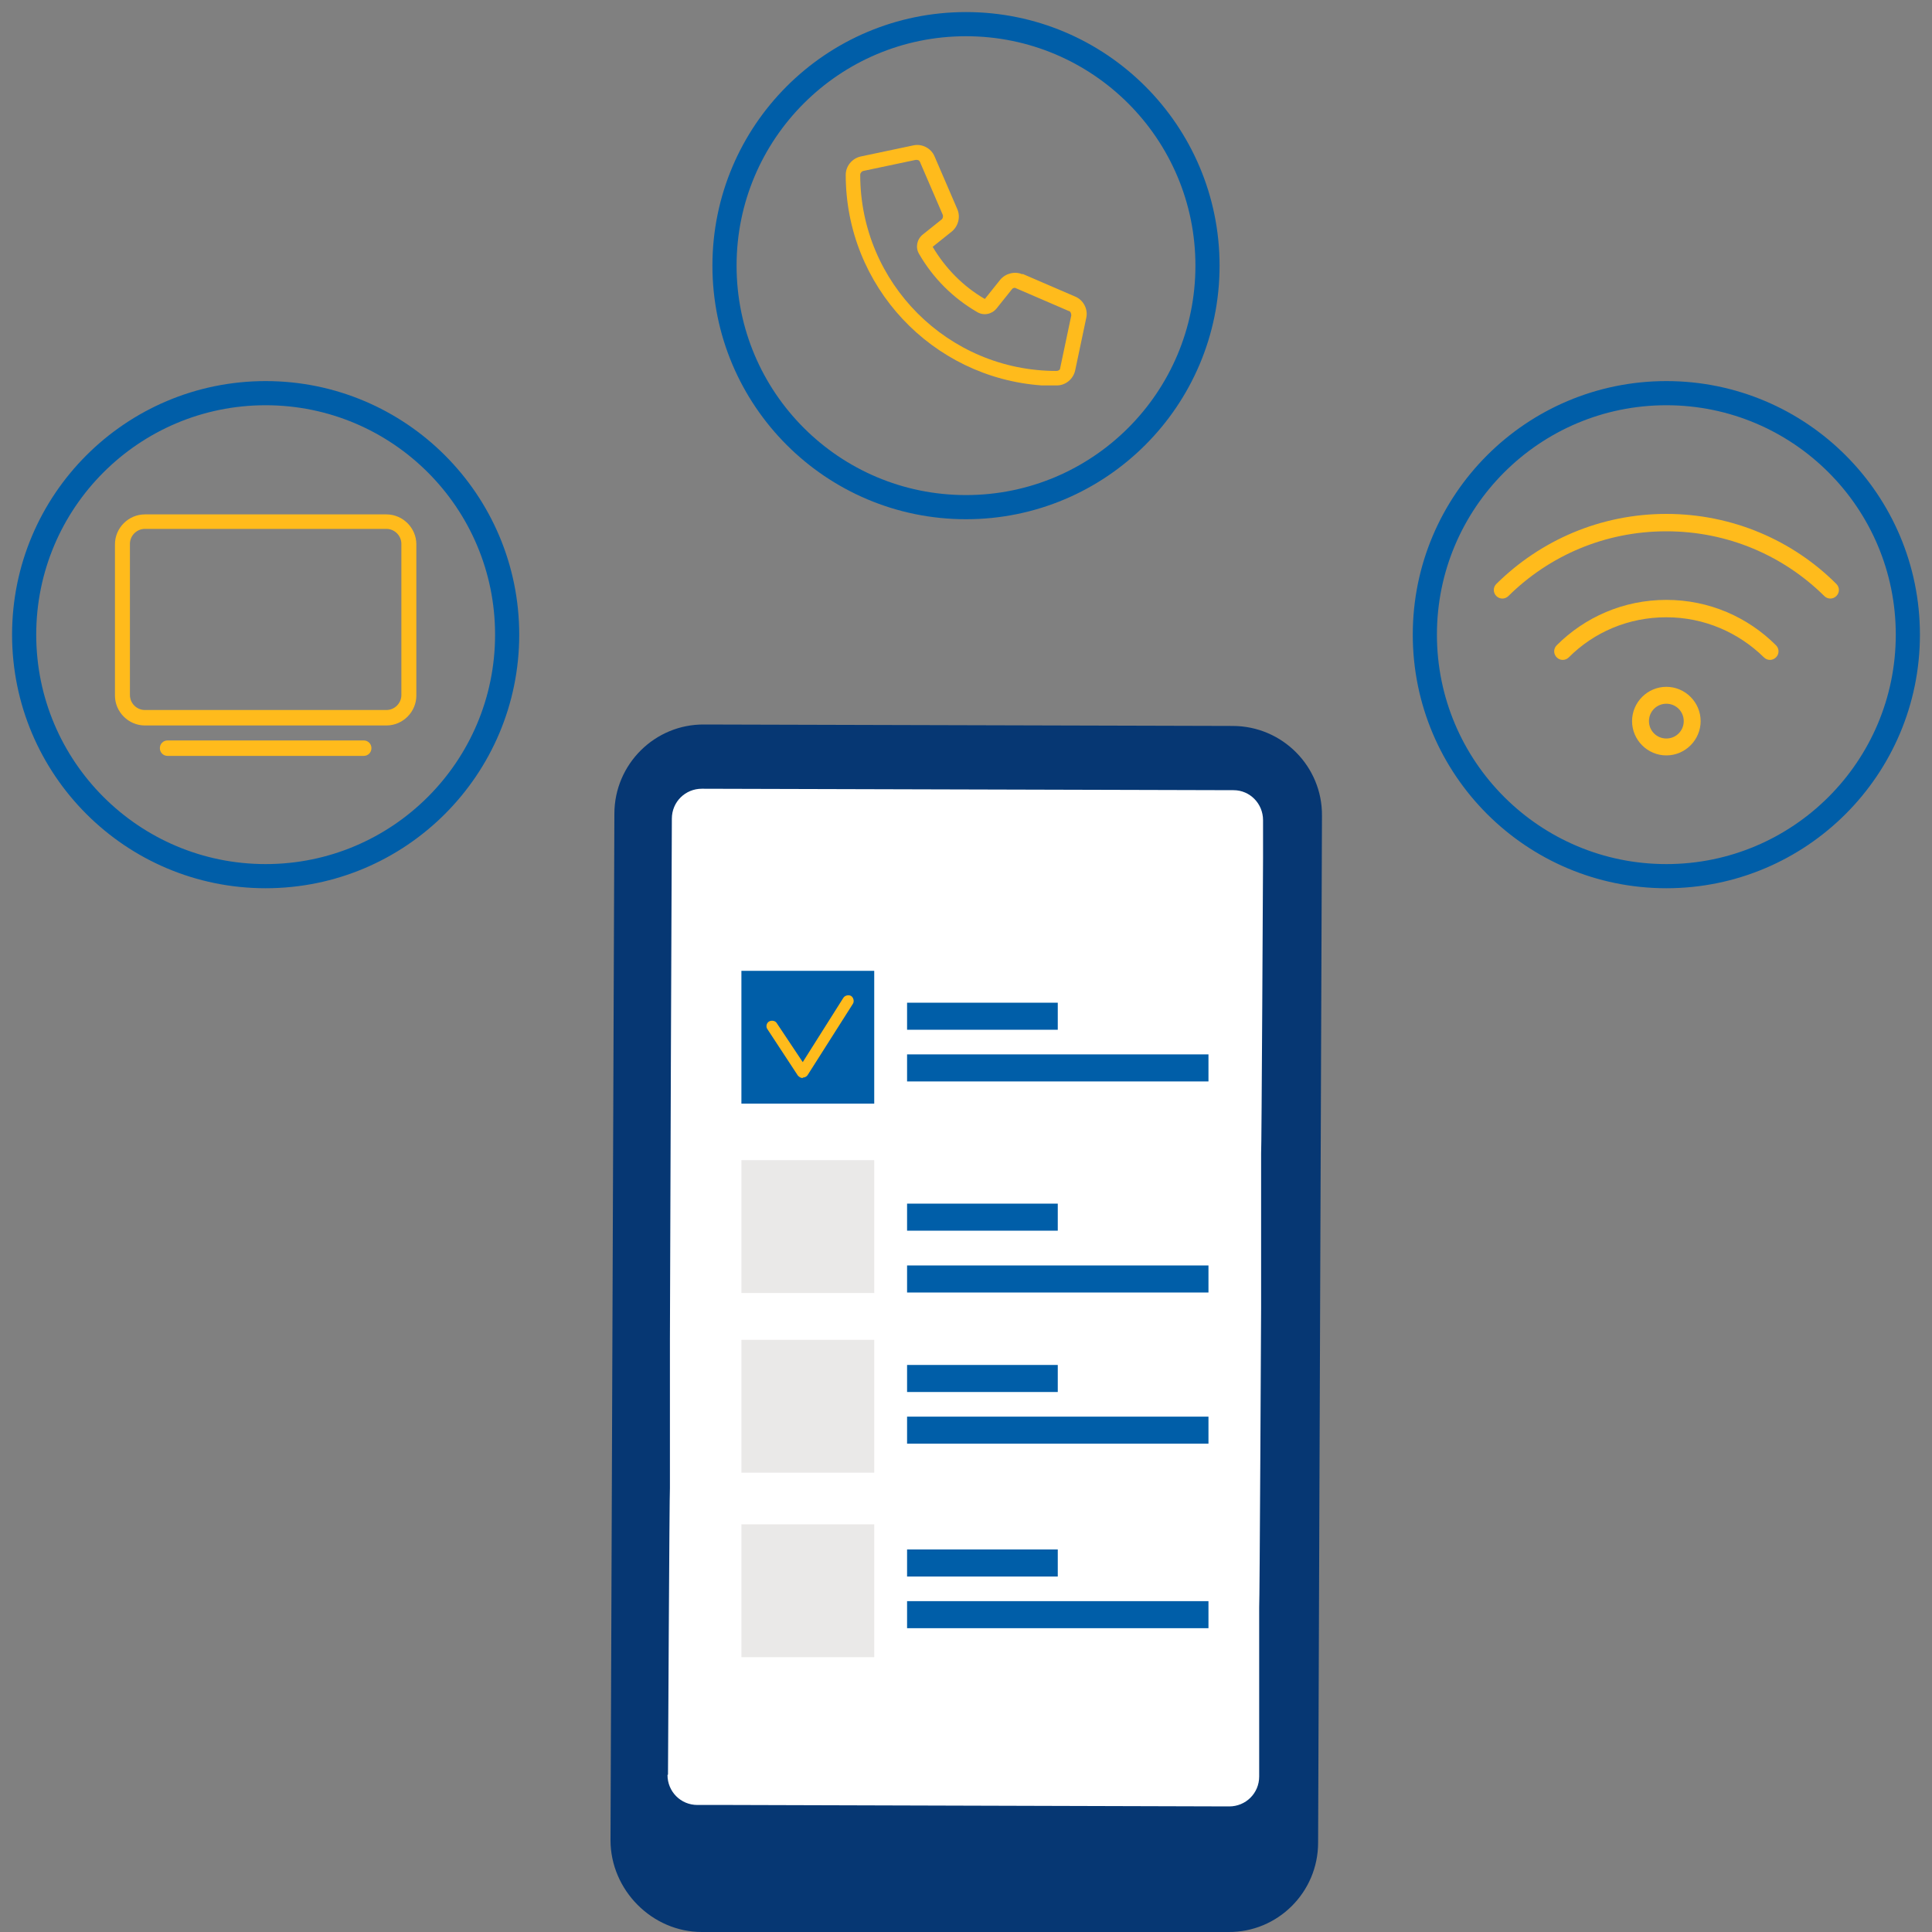 <?xml version="1.0" encoding="UTF-8"?>
<svg xmlns="http://www.w3.org/2000/svg" version="1.1" viewBox="0 0 400 400">
  <rect x="0" y="0" width="400" height="400" fill="#808080" stroke="none"/>
  <!-- Generator: Adobe Illustrator 29.1.0, SVG Export Plug-In . SVG Version: 2.1.0 Build 142)  -->
  <defs>
    <style>
      .st0 {
        fill: none;
        stroke: #005ea8;
        stroke-miterlimit: 10;
        stroke-width: 5px;
      }

      .st1, .st2 {
        isolation: isolate;
      }

      .st3 {
        fill: #fff;
      }

      .st4 {
        fill: #005ea8;
      }

      .st2 {
        mix-blend-mode: multiply;
      }

      .st2, .st5 {
        fill: #eae9e8;
      }

      .st6 {
        fill: #ffbb1c;
      }

      .st7 {
        fill: #063773;
      }
    </style>
  </defs>
  <g class="st1">
    <g id="Ebene_1">
      <g>
        <circle class="st0" cx="200" cy="55" r="50"/>
        <path class="st6" d="M211.7,56.8c-1.6-.7-3.5-.2-4.6,1.1l-3.2,4c-4.5-2.6-8.2-6.4-10.8-10.8l4-3.2c1.3-1.1,1.8-3,1.1-4.6l-4.7-10.9c-.7-1.7-2.6-2.7-4.4-2.3l-10.9,2.3c-1.8.4-3.1,2-3.1,3.8h0c0,23.1,17.9,42,40.6,43.6h3.1c1.8,0,3.4-1.3,3.8-3.1l2.3-10.9c.4-1.8-.6-3.7-2.3-4.4l-10.9-4.7h0ZM218.7,76.8c-22.4,0-40.6-18.2-40.6-40.6h0c0-.4.3-.7.6-.8l10.9-2.3c.4,0,.7,0,.9.5l4.7,10.9c.1.3,0,.7-.2.9l-4,3.2c-1.2,1-1.5,2.7-.7,4,2.9,5,7,9.1,12,12,1.3.8,3,.5,4-.7l3.2-4c.2-.3.6-.4.9-.2l10.9,4.7c.3,0,.5.5.5.9l-2.3,10.9c0,.4-.4.6-.8.6h0Z"/>
      </g>
      <g>
        <circle class="st0" cx="55" cy="131.4" r="50"/>
        <path class="st6" d="M30,109.5c-1.7,0-3.1,1.4-3.1,3.1v31.3c0,1.7,1.4,3.1,3.1,3.1h50c1.7,0,3.1-1.4,3.1-3.1v-31.3c0-1.7-1.4-3.1-3.1-3.1,0,0-50,0-50,0ZM23.8,112.7c0-3.4,2.8-6.2,6.2-6.2h50c3.4,0,6.2,2.8,6.2,6.2v31.3c0,3.4-2.8,6.2-6.2,6.2H30c-3.4,0-6.2-2.8-6.2-6.2v-31.3ZM34.7,153.3h40.6c.9,0,1.6.7,1.6,1.6s-.7,1.6-1.6,1.6h-40.6c-.9,0-1.6-.7-1.6-1.6s.7-1.6,1.6-1.6Z"/>
      </g>
      <g>
        <g>
          <path class="st7" d="M273.7,169l-.8,212.5c0,10.3-8.4,18.6-18.6,18.5h-109c-10.3,0-18.9-8.7-18.9-19l.8-212.5c0-10.3,8.4-18.6,18.6-18.5l109.4.3c10.3,0,18.6,8.4,18.5,18.6h0Z"/>
          <path class="st3" d="M138.2,367.5c0,3.4,2.7,6.2,6.2,6.2h6.9l103.2.3c3.4,0,6.2-2.7,6.2-6.2v-35c.1,0,.4-62,.4-62v-32c.1,0,.4-61.1.4-61.1v-7.9c0-3.4-2.7-6.2-6.1-6.2l-110.1-.3c-3.4,0-6.2,2.7-6.2,6.2l-.2,49.9-.2,57.9v30.8c-.1,0-.4,59.3-.4,59.3h0Z"/>
        </g>
        <path class="st7" d="M211.5,393.7h-20.6c-3.6,0-6.5-2.9-6.5-6.5h0c0-3.6,2.9-6.5,6.5-6.5h20.6c3.6,0,6.5,2.9,6.5,6.5h0c0,3.6-2.9,6.5-6.5,6.5Z"/>
        <rect class="st4" x="187.8" y="282.6" width="31.2" height="5.6"/>
        <rect class="st4" x="187.8" y="293.3" width="62.4" height="5.6"/>
        <g>
          <rect class="st4" x="153.5" y="201" width="27.5" height="27.5"/>
          <path class="st6" d="M166.2,223.2c-.4,0-.7-.2-1-.5l-6.3-9.6c-.4-.5-.2-1.3.3-1.6s1.3-.2,1.6.3l5.4,8.1,8.4-13.3c.3-.5,1.1-.7,1.6-.4s.7,1.1.4,1.6l-9.4,14.8c-.2.3-.6.5-1,.5h0Z"/>
        </g>
        <rect class="st4" x="187.8" y="207.6" width="31.2" height="5.6"/>
        <rect class="st4" x="187.8" y="218.3" width="62.4" height="5.6"/>
        <rect class="st4" x="187.8" y="262" width="62.4" height="5.6"/>
        <rect class="st4" x="187.8" y="249.2" width="31.2" height="5.6"/>
        <rect class="st2" x="153.5" y="240.2" width="27.5" height="27.5"/>
        <rect class="st5" x="153.5" y="277.4" width="27.5" height="27.5"/>
        <rect class="st4" x="187.8" y="320.8" width="31.2" height="5.6"/>
        <rect class="st4" x="187.8" y="331.5" width="62.4" height="5.6"/>
        <rect class="st2" x="153.5" y="315.6" width="27.5" height="27.5"/>
      </g>
      <g>
        <circle class="st0" cx="345" cy="131.4" r="50"/>
        <path class="st6" d="M312.3,123.4c8.4-8.3,19.9-13.4,32.7-13.4s24.3,5.1,32.7,13.4c.7.7,1.8.7,2.5,0s.7-1.8,0-2.5c-9-9-21.5-14.5-35.2-14.5s-26.1,5.5-35.2,14.5c-.7.7-.7,1.8,0,2.5s1.8.7,2.5,0h0ZM345,127.8c7.9,0,15,3.2,20.2,8.3.7.7,1.8.7,2.5,0s.7-1.8,0-2.5c-5.8-5.8-13.8-9.4-22.7-9.4s-16.9,3.6-22.7,9.4c-.7.7-.7,1.8,0,2.5s1.8.7,2.5,0c5.2-5.2,12.3-8.3,20.2-8.3ZM345,145.7c2,0,3.6,1.6,3.6,3.6s-1.6,3.6-3.6,3.6-3.6-1.6-3.6-3.6,1.6-3.6,3.6-3.6ZM345,156.4c3.9,0,7.1-3.2,7.1-7.1s-3.2-7.1-7.1-7.1-7.1,3.2-7.1,7.1,3.2,7.1,7.1,7.1Z"/>
      </g>
    </g>
  </g>
</svg>